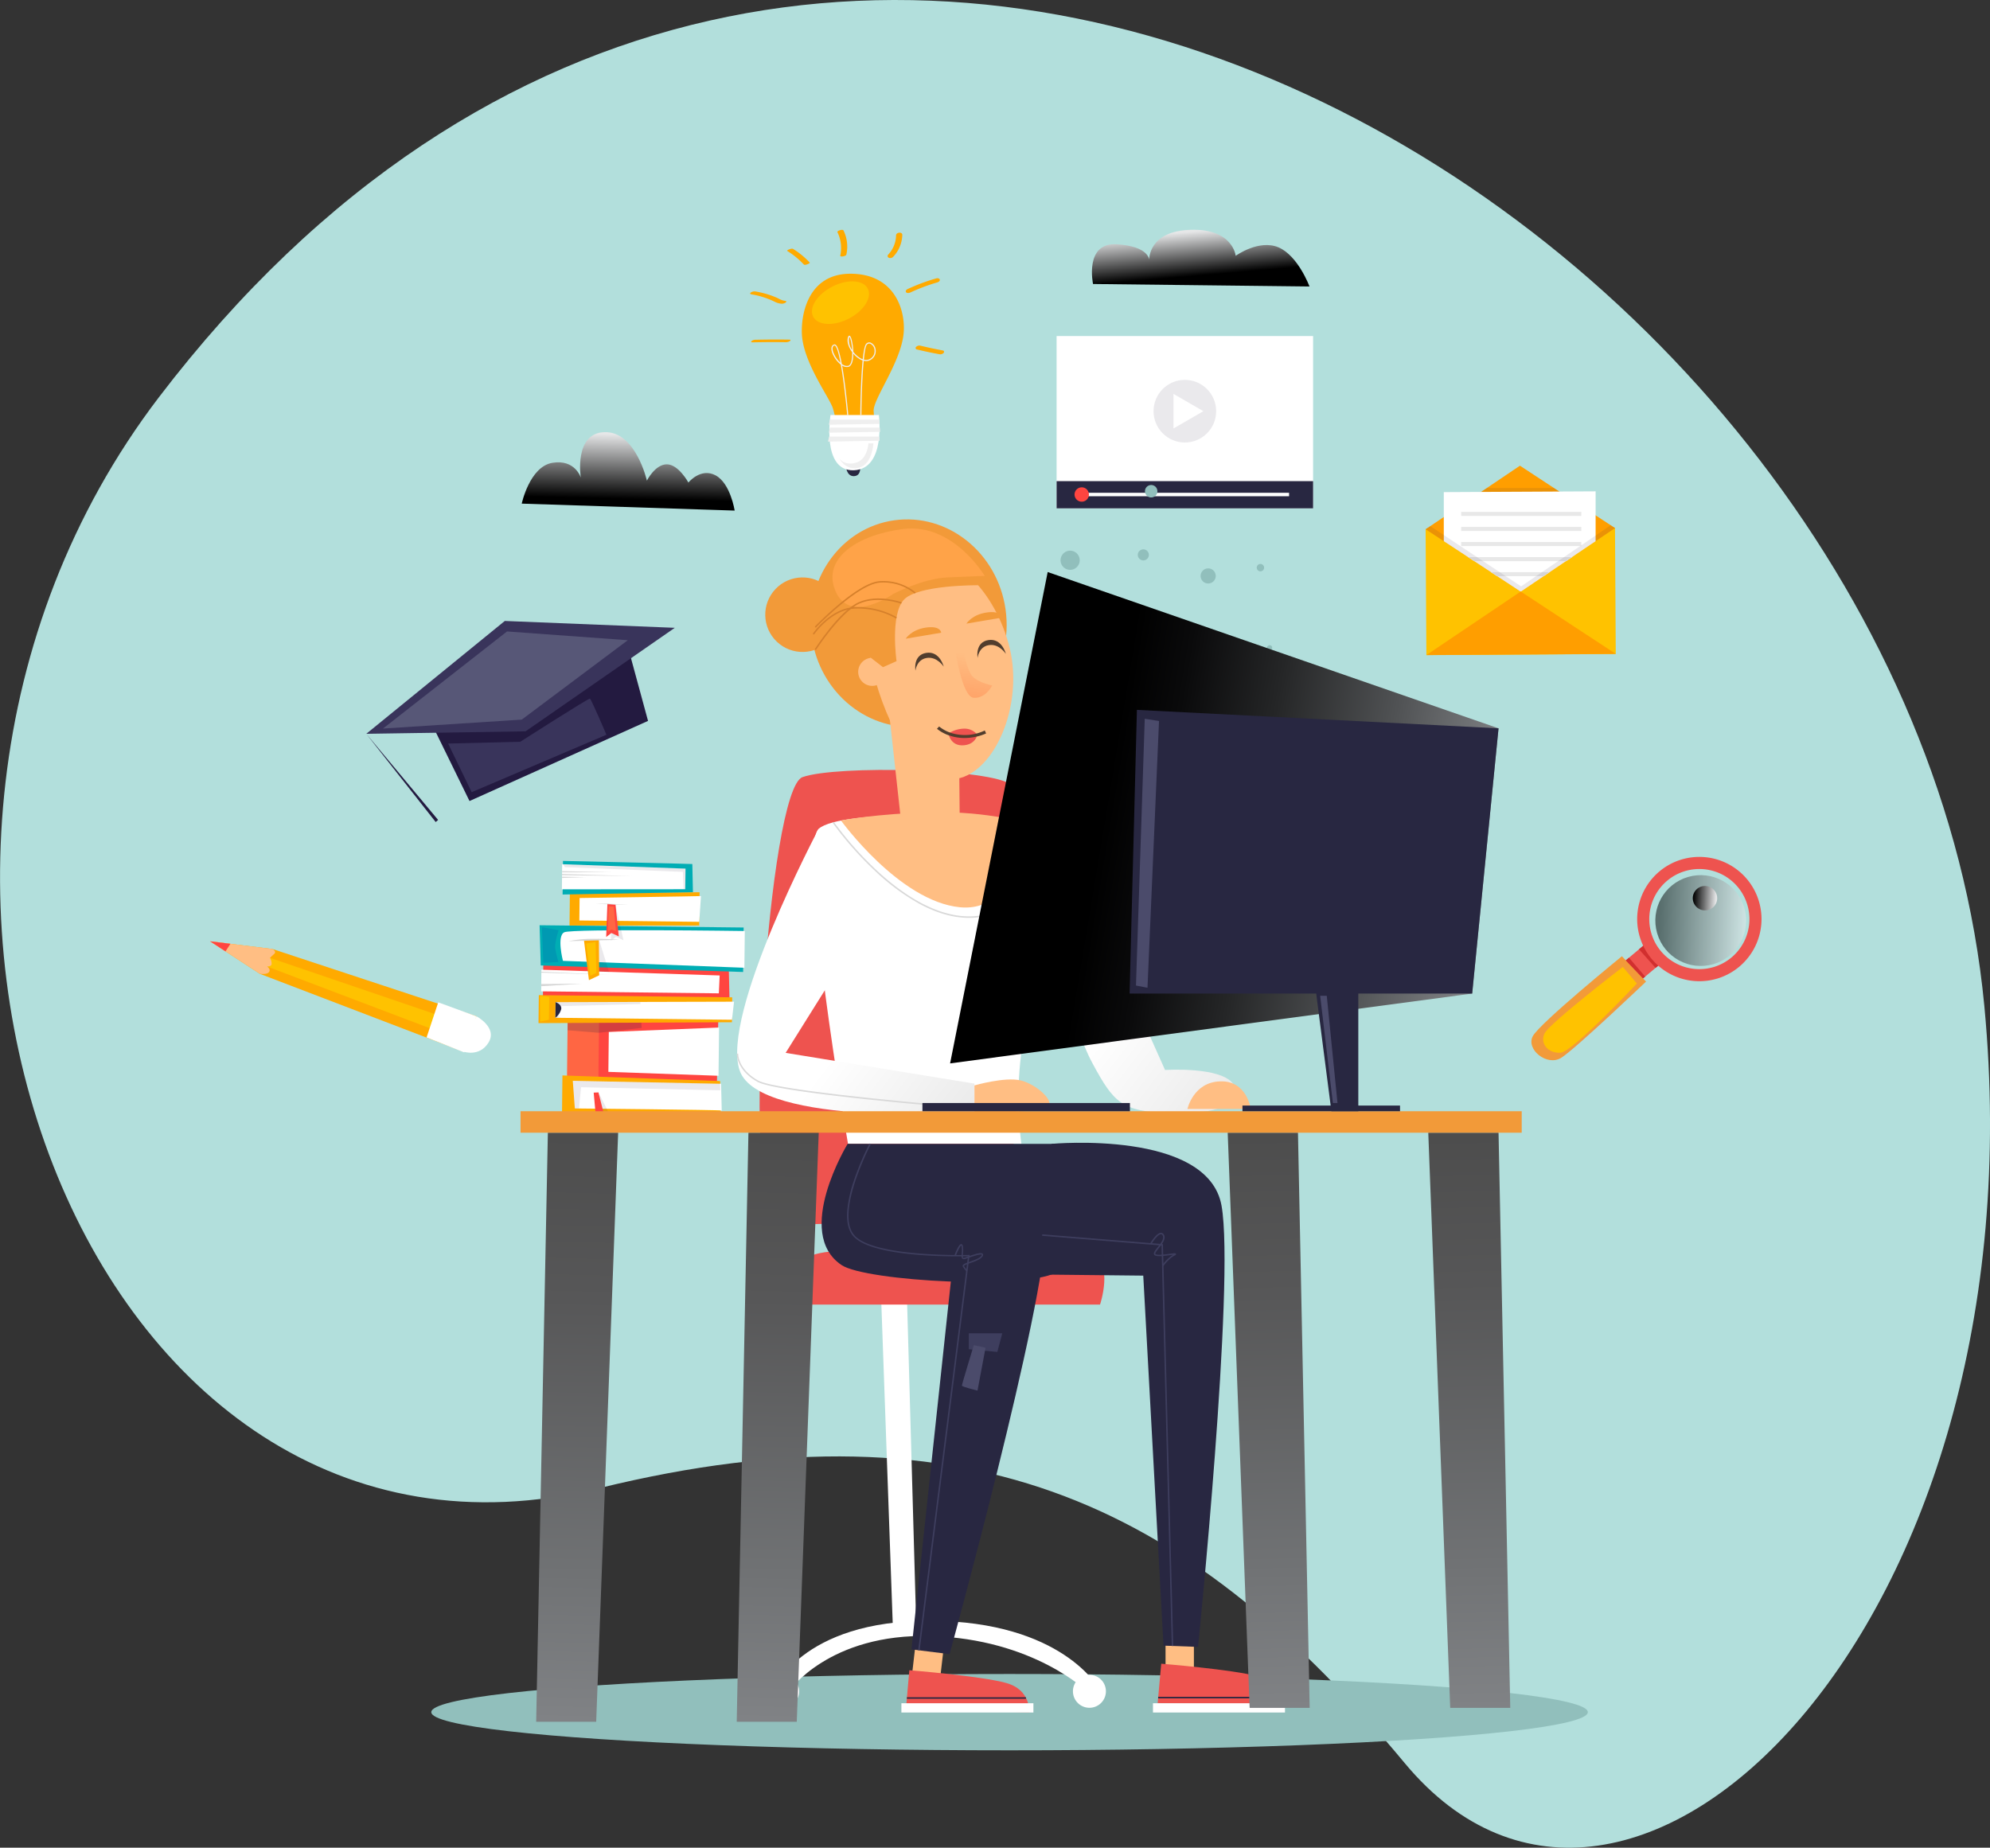 <?xml version="1.0" encoding="UTF-8"?> <svg xmlns="http://www.w3.org/2000/svg" xmlns:xlink="http://www.w3.org/1999/xlink" viewBox="0 0 864.37 802.7"><rect x="0" y="0" width="864.37" height="802.7" fill="#333333" stroke="none"/><defs><style>.cls-1{isolation:isolate;}.cls-2{fill:#b2dfdc;}.cls-3{fill:#231a40;}.cls-4{fill:#39345b;}.cls-5{fill:#575777;}.cls-18,.cls-23,.cls-6{fill:#282741;}.cls-7{fill:#fa0;}.cls-8{fill:#fff;}.cls-9{fill:#ffc200;}.cls-10{fill:#efefef;}.cls-11{fill:#ee534f;}.cls-12{fill:#f29a39;}.cls-13{opacity:0.5;fill:url(#linear-gradient);}.cls-13,.cls-14,.cls-24,.cls-25,.cls-38,.cls-39,.cls-40,.cls-41,.cls-42{mix-blend-mode:screen;}.cls-14{fill:url(#linear-gradient-2);}.cls-15{fill:#d12f2f;}.cls-16{fill:#ffbe83;}.cls-17{fill:#ff4540;}.cls-18{opacity:0.1;}.cls-19{fill:#00adb4;}.cls-20{fill:#ff6643;}.cls-21{fill:#d6d6d6;}.cls-22{fill:#0099b2;}.cls-23{opacity:0.2;}.cls-24{fill:url(#linear-gradient-3);}.cls-25{fill:url(#linear-gradient-4);}.cls-26{fill:#ff9e00;}.cls-27{fill:#e8e8e8;}.cls-28{fill:#91bfbc;}.cls-29{fill:#513d2d;}.cls-30{fill:#3e3e5e;}.cls-31{fill:#4b4b6b;}.cls-32{fill:url(#linear-gradient-5);}.cls-33{fill:#d8d8d8;}.cls-34{fill:#ffa348;}.cls-35{fill:#d6802b;}.cls-36{fill:url(#_ÂÁ_Ï_ÌÌ_È_ËÂÌÚ_6);}.cls-37{fill:url(#_ÂÁ_Ï_ÌÌ_È_ËÂÌÚ_6-2);}.cls-38{fill:url(#linear-gradient-6);}.cls-39{fill:url(#_ÂÁ_Ï_ÌÌ_È_ËÂÌÚ_11);}.cls-40{fill:url(#_ÂÁ_Ï_ÌÌ_È_ËÂÌÚ_11-2);}.cls-41{fill:url(#_ÂÁ_Ï_ÌÌ_È_ËÂÌÚ_11-3);}.cls-42{fill:url(#_ÂÁ_Ï_ÌÌ_È_ËÂÌÚ_11-4);}</style><linearGradient id="linear-gradient" x1="5496.65" y1="4319.32" x2="5523.83" y2="4344.21" gradientTransform="translate(7585.53 2263.89) rotate(156.25)" gradientUnits="userSpaceOnUse"><stop offset="0" stop-color="#e6e7e8"></stop><stop offset="1"></stop></linearGradient><linearGradient id="linear-gradient-2" x1="5499.52" y1="4335.31" x2="5506.82" y2="4342" gradientTransform="translate(7803.14 297.05) rotate(140.03)" xlink:href="#linear-gradient"></linearGradient><linearGradient id="linear-gradient-3" x1="577.66" y1="217.82" x2="579.31" y2="237.05" gradientTransform="matrix(1, 0, 0, 1, 0, 0)" xlink:href="#linear-gradient"></linearGradient><linearGradient id="linear-gradient-4" x1="331.63" y1="306.16" x2="330.97" y2="334.15" gradientTransform="matrix(1, 0, 0, 1, 0, 0)" xlink:href="#linear-gradient"></linearGradient><linearGradient id="linear-gradient-5" x1="599.78" y1="235.7" x2="605" y2="218.39" gradientTransform="matrix(0.99, -0.14, 0.14, 0.99, -147.85, 270.28)" gradientUnits="userSpaceOnUse"><stop offset="0" stop-color="#ffa56a"></stop><stop offset="1" stop-color="#ffbe83"></stop></linearGradient><linearGradient id="_ÂÁ_Ï_ÌÌ_È_ËÂÌÚ_6" x1="1926.32" y1="604.65" x2="1865.96" y2="558.77" gradientTransform="translate(-1433.38)" gradientUnits="userSpaceOnUse"><stop offset="0" stop-color="#e6e6e6"></stop><stop offset="1" stop-color="#fff"></stop></linearGradient><linearGradient id="_ÂÁ_Ï_ÌÌ_È_ËÂÌÚ_6-2" x1="607.62" y1="596.02" x2="546.93" y2="549.89" gradientTransform="matrix(1, 0, 0, 1, 0, 0)" xlink:href="#_ÂÁ_Ï_ÌÌ_È_ËÂÌÚ_6"></linearGradient><linearGradient id="linear-gradient-6" x1="4284.26" y1="507.55" x2="4477.25" y2="475.44" gradientTransform="matrix(-1, 0, 0, 1, 4927.98, -117.4)" gradientUnits="userSpaceOnUse"><stop offset="0" stop-color="#808285"></stop><stop offset="0.25" stop-color="#515355"></stop><stop offset="0.52" stop-color="#252627"></stop><stop offset="0.73" stop-color="#0a0a0b"></stop><stop offset="0.86"></stop></linearGradient><linearGradient id="_ÂÁ_Ï_ÌÌ_È_ËÂÌÚ_11" x1="4285.95" y1="858.75" x2="4292.31" y2="610.75" gradientTransform="matrix(-1, 0, 0, 1, 4927.98, -117.4)" gradientUnits="userSpaceOnUse"><stop offset="0" stop-color="#808285"></stop><stop offset="0.25" stop-color="#707274"></stop><stop offset="0.72" stop-color="#575758"></stop><stop offset="1" stop-color="#4d4d4d"></stop></linearGradient><linearGradient id="_ÂÁ_Ï_ÌÌ_È_ËÂÌÚ_11-2" x1="4373.07" y1="858.75" x2="4379.43" y2="610.75" xlink:href="#_ÂÁ_Ï_ÌÌ_È_ËÂÌÚ_11"></linearGradient><linearGradient id="_ÂÁ_Ï_ÌÌ_È_ËÂÌÚ_11-3" x1="1879.54" y1="864.76" x2="1886.05" y2="610.79" gradientTransform="translate(-1632.85 -117.4)" xlink:href="#_ÂÁ_Ï_ÌÌ_È_ËÂÌÚ_11"></linearGradient><linearGradient id="_ÂÁ_Ï_ÌÌ_È_ËÂÌÚ_11-4" x1="1966.66" y1="864.76" x2="1973.17" y2="610.79" gradientTransform="translate(-1632.85 -117.4)" xlink:href="#_ÂÁ_Ï_ÌÌ_È_ËÂÌÚ_11"></linearGradient></defs><title>image-2</title><g class="cls-1"><g id="_ÎÓÈ_5" data-name="—ÎÓÈ_5"><path class="cls-2" d="M919.93,554.44c25.63,269.67-154.66,445.7-251.68,329-91.49-110.05-186.34-159.68-350.1-119.51C94.6,818.77-27,492.11,126.94,290.11,411-82.49,887.59,214.18,919.93,554.44Z" transform="translate(-58.02 -117.4)"></path><polygon class="cls-3" points="188.14 315.71 203.93 347.99 281.48 313.18 272.46 280 188.14 315.71"></polygon><polygon class="cls-4" points="159.1 318.79 219.26 269.76 293.1 272.74 228.29 317.71 159.1 318.79"></polygon><polygon class="cls-3" points="159.1 318.79 189.25 357.12 190.29 356.2 159.1 318.79"></polygon><polygon class="cls-5" points="166.35 316.51 220.23 274.32 272.69 278.13 226.63 312.62 166.35 316.51"></polygon><path class="cls-4" d="M252.66,440.42l10.23,21.13,58.54-24.95s-6.58-15.45-7.17-15.7S284,439.64,284,439.64Z" transform="translate(-58.02 -117.4)"></path><path class="cls-6" d="M425.47,320s.23,4.29,3.39,4.25,2.78-3.71,2.78-3.71Z" transform="translate(-58.02 -117.4)"></path><path class="cls-7" d="M420.93,307.87s1.33-5.17-1.17-13.17c-1.44-4.6-12.93-19.9-13.44-32.26-.39-9.13,3.06-26.12,21.07-26.12,19.63,0,24.12,16.41,23.1,26.16-1.32,12.55-13.26,28.27-13,33.47a102.46,102.46,0,0,1,.25,11.92Z" transform="translate(-58.02 -117.4)"></path><path class="cls-8" d="M418.76,297.7h21s3.19,23.51-10.9,24S418.76,297.7,418.76,297.7Z" transform="translate(-58.02 -117.4)"></path><ellipse class="cls-9" cx="423.09" cy="248.86" rx="13.34" ry="7.83" transform="translate(-124.95 102.85) rotate(-27.12)"></ellipse><polygon class="cls-10" points="360.49 182.31 381.93 182.31 382.05 184.14 360.03 184.51 360.49 182.31"></polygon><polygon class="cls-10" points="360.49 185.77 382.16 185.77 382.28 187.6 360.03 187.97 360.49 185.77"></polygon><polygon class="cls-10" points="360.12 189.65 381.93 189.65 382.05 191.47 359.65 191.85 360.12 189.65"></polygon><path class="cls-10" d="M435.22,310s-.33,6.88-5.29,8.38-7.29-1.67-7.29-1.67,2.87,5.46,8.62,3.83S437.39,310,437.39,310Z" transform="translate(-58.02 -117.4)"></path><path class="cls-10" d="M426,297.81c-.43-4.92-1.48-14.86-2.77-22a12,12,0,0,1-3.82-5.41c-.54-1.72-.24-2.94.84-3.33a.74.74,0,0,1,.69.08c1,.64,1.93,4,2.73,8.34a3.38,3.38,0,0,0,2.77.82c1.09-.29,1.5-2.09,1.64-3.55a18.58,18.58,0,0,0,.08-2.37c-1.43-1.93-2.33-4.27-1.9-6.15.06-.27.23-1,.7-1,1,.06,1.52,4.55,1.57,5.06s.1,1.28.12,1.92a11.18,11.18,0,0,0,2.64,2.5,6.7,6.7,0,0,0,1.47.74c.36-3.43.84-6,1.48-6.7a1.79,1.79,0,0,1,1.9-.53,3.74,3.74,0,0,1,2.21,3,4.35,4.35,0,0,1-1.87,4.31,3.86,3.86,0,0,1-3.29.59c-.71,7.31-1,18.33-1,23.58h-.5c0-.82.14-14.78,1-23.71a7.38,7.38,0,0,1-1.68-.85,11.14,11.14,0,0,1-2.36-2.13c0,2.83-.56,5.35-2.09,5.76a3.54,3.54,0,0,1-2.77-.59c1.57,8.78,2.63,20.82,2.7,21.58Zm-5.5-30.31h-.08c-1.08.4-.8,1.87-.53,2.72a11.84,11.84,0,0,0,3.19,4.77c-.75-4-1.57-6.92-2.41-7.44A.25.25,0,0,0,420.51,267.5Zm12.74,6.12a3.4,3.4,0,0,0,2.95-.48,3.86,3.86,0,0,0,1.66-3.83,3.23,3.23,0,0,0-1.86-2.59,1.31,1.31,0,0,0-1.39.4C434,267.71,433.59,270.22,433.25,273.62ZM427,263.77a1.52,1.52,0,0,0-.2.56,7.25,7.25,0,0,0,1.37,5.14C428,266.63,427.33,264.1,427,263.77Z" transform="translate(-58.02 -117.4)"></path><path class="cls-7" d="M400,226.44a34.49,34.49,0,0,1,7.19,5.89c.43.46,2.87-.51,2.52-.88a35.12,35.12,0,0,0-7.19-5.9c-.43-.26-1.28,0-1.71.19-.13,0-1.18.47-.81.7Z" transform="translate(-58.02 -117.4)"></path><path class="cls-7" d="M421.76,218.25A15.72,15.72,0,0,1,423,228.44c-.16.73,2.48.31,2.64-.43a16,16,0,0,0-1.23-10.47c-.36-.74-2.94.16-2.66.71Z" transform="translate(-58.02 -117.4)"></path><path class="cls-7" d="M447.23,219.6a12.5,12.5,0,0,1-3.45,8.44.85.85,0,0,0,.36,1.37,1.79,1.79,0,0,0,1.89-.5,14.33,14.33,0,0,0,3.91-9.48c0-1.45-2.68-1.1-2.71.17Z" transform="translate(-58.02 -117.4)"></path><path class="cls-7" d="M453.36,244.51a79.26,79.26,0,0,1,11.76-4.42c.51-.15,1.26-.59,1.1-1.23s-1.09-.65-1.57-.51A85.19,85.19,0,0,0,452.2,243c-.48.23-1,.79-.64,1.32s1.31.4,1.8.17Z" transform="translate(-58.02 -117.4)"></path><path class="cls-7" d="M456.26,269.21c3.22.78,6.45,1.47,9.71,2.06a2,2,0,0,0,1.88-.5c.37-.4.32-1-.3-1.12-3.25-.6-6.49-1.29-9.7-2.07a2,2,0,0,0-1.89.51.63.63,0,0,0,.3,1.12Z" transform="translate(-58.02 -117.4)"></path><path class="cls-7" d="M400.94,264.94q-7.38-.12-14.77.06a2.63,2.63,0,0,0-1.78.64c-.36.47.32.5.64.49q7.1-.17,14.2-.06a3.19,3.19,0,0,0,1.88-.5c.38-.28.4-.62-.17-.63Z" transform="translate(-58.02 -117.4)"></path><path class="cls-7" d="M384.25,245.25a36.47,36.47,0,0,1,6.83,1.77c1.06.39,2.1.83,3.12,1.31a8.08,8.08,0,0,0,3.2,1,3,3,0,0,0,1.89-.51c.37-.29.39-.68-.19-.7A8.25,8.25,0,0,1,396,247c-1.06-.49-2.15-.92-3.26-1.31A39.41,39.41,0,0,0,386,244a2.78,2.78,0,0,0-1.89.51c-.41.33-.34.61.19.7Z" transform="translate(-58.02 -117.4)"></path><polygon class="cls-11" points="720.26 419.51 711.9 426.52 704.95 418.24 714.69 410.07 720.26 419.51"></polygon><path class="cls-12" d="M773,543.82l-10.5-11s-35.61,29-38.69,34.71,6.13,13.29,12.35,9.4S773,543.82,773,543.82Z" transform="translate(-58.02 -117.4)"></path><path class="cls-9" d="M769,544.67s-27.89,29.76-33.16,30.07-9-3.89-7-8.28,34.07-29,34.07-29Z" transform="translate(-58.02 -117.4)"></path><circle class="cls-13" cx="796.75" cy="517.34" r="19.72" transform="translate(-170.86 125.88) rotate(-16.23)"></circle><path class="cls-14" d="M794.53,511a5.3,5.3,0,1,1,7.47.66A5.3,5.3,0,0,1,794.53,511Z" transform="translate(-58.02 -117.4)"></path><polygon class="cls-15" points="713.66 425.05 714.59 424.27 707.56 416.05 706.16 417.22 713.66 425.05"></polygon><polygon class="cls-15" points="719.1 420.48 721 418.95 714.45 410.27 711.9 412.41 719.1 420.48"></polygon><path class="cls-11" d="M813.51,537.34A27,27,0,1,0,775.44,534,27,27,0,0,0,813.51,537.34ZM782.18,500a21.75,21.75,0,1,1-2.7,30.65A21.74,21.74,0,0,1,782.18,500Z" transform="translate(-58.02 -117.4)"></path><polygon class="cls-7" points="91.25 408.93 118.36 412.28 206.93 441.52 201.1 456.81 112.87 423.06 91.25 408.93"></polygon><path class="cls-8" d="M259.13,574.21s7.09,2.62,11.09-3.9S265,558.92,265,558.92l-5.3,10.15Z" transform="translate(-58.02 -117.4)"></path><polygon class="cls-9" points="188.97 440.56 117.26 416.13 115.94 419.85 186.91 446.77 188.97 440.56"></polygon><path class="cls-16" d="M149.27,526.33l27.12,3.35s1.9,1.08.74,2.12-1.84,1.73-1.84,1.73a4.85,4.85,0,0,1,.71,2.71c-.22,1.15-2,1-2,1s1.81,1.23.86,2.45-3.92.76-3.92.76Z" transform="translate(-58.02 -117.4)"></path><polygon class="cls-17" points="91.25 408.93 100.09 410.02 97.95 413.31 91.25 408.93"></polygon><polygon class="cls-8" points="206.93 441.52 190.36 435.45 185.29 450.69 201.62 457.19 206.93 441.52"></polygon><rect class="cls-8" x="458.94" y="145.99" width="111.41" height="74.85"></rect><rect class="cls-6" x="458.94" y="209.02" width="111.41" height="11.82"></rect><rect class="cls-8" x="469.38" y="214.08" width="90.54" height="1.5"></rect><path class="cls-17" d="M531,332.23a3.12,3.12,0,1,1-3.12-3.12A3.12,3.12,0,0,1,531,332.23Z" transform="translate(-58.02 -117.4)"></path><circle class="cls-18" cx="514.65" cy="178.63" r="13.6"></circle><polygon class="cls-8" points="522.7 178.63 509.71 186.13 509.71 171.12 522.7 178.63"></polygon><polygon class="cls-7" points="303.87 387.63 247.53 387.92 247.37 402.09 303.71 402.07 303.87 387.63"></polygon><path class="cls-19" d="M358.74,492.76c-.3-.1-56.18-1.35-56.18-1.35L302.39,506,359,505Z" transform="translate(-58.02 -117.4)"></path><polygon class="cls-8" points="244.18 375.44 297.76 377.36 297.65 386.3 244.06 386.34 244.18 375.44"></polygon><path class="cls-8" d="M362.49,506.68c-.62.09-52.72.84-52.72.84l-.11,9.76,52.09.59Z" transform="translate(-58.02 -117.4)"></path><polygon class="cls-20" points="246.13 481.69 247.02 402.72 299.18 403.31 297.51 482.27 246.13 481.69"></polygon><polygon class="cls-17" points="259.77 481.85 260.66 402.88 312.82 403.46 311.15 482.43 259.77 481.85"></polygon><polygon class="cls-17" points="235.72 442.71 236.16 403.1 316.18 404 317.06 442.84 235.72 442.71"></polygon><polygon class="cls-7" points="317.92 444.09 233.9 444.48 234.04 432.32 318.04 433.27 317.92 444.09"></polygon><polygon class="cls-19" points="322.79 422.26 234.87 419.42 234.38 401.95 323.01 402.94 322.79 422.26"></polygon><path class="cls-8" d="M381.35,537.82l-78.81-3s-2.82-10.82.59-12.42,78.4-.54,78.4-.54Z" transform="translate(-58.02 -117.4)"></path><polygon class="cls-8" points="235.05 430.67 312.23 431.54 312.59 423.77 235.16 421.27 235.05 430.67"></polygon><polygon class="cls-8" points="317.93 443.01 241.24 442.15 241.32 435.37 318.84 435.16 317.93 443.01"></polygon><polygon class="cls-7" points="313.05 483.9 244.12 483.12 244.3 467.2 312.8 469.64 313.05 483.9"></polygon><path class="cls-8" d="M371.51,599.85c-.46-.3-63.8-.91-63.8-.91l-.89-12,64.41,1.29Z" transform="translate(-58.02 -117.4)"></path><polygon class="cls-8" points="312.1 467.35 264.25 465.65 264.44 448.32 312.33 446.39 312.1 467.35"></polygon><polygon class="cls-18" points="260.11 407.94 264.54 422.22 258.99 422.09 260.11 407.94"></polygon><polygon class="cls-18" points="265.85 394.33 265.32 408.72 267.58 406.98 270.81 408.48 267.34 392.97 265.85 394.33"></polygon><polygon class="cls-17" points="263.82 392.67 263.3 407.06 265.56 405.32 268.78 406.81 267.34 392.97 263.82 392.67"></polygon><polygon class="cls-20" points="264.43 393.75 263.99 404.84 265.5 403.79 267.54 404.47 266.56 393.86 264.43 393.75"></polygon><path class="cls-21" d="M316.69,510.08s4.45-.15,7.5,0,6.7.43,6.7.43Z" transform="translate(-58.02 -117.4)"></path><polygon class="cls-18" points="244.52 375.46 245.34 376.71 296.62 378.76 296.95 386.3 297.65 386.3 297.76 377.36 244.52 375.46"></polygon><polygon class="cls-18" points="312.74 470.79 248.79 469.56 249.69 481.54 251.5 481.56 252.37 472.32 312.89 473.67 312.74 470.79"></polygon><polygon class="cls-18" points="259.94 474.57 264.4 483.35 261.49 483.31 259.94 474.57"></polygon><polygon class="cls-17" points="257.87 474.67 258.9 485.95 262.47 484.62 259.94 474.57 257.87 474.67"></polygon><polygon class="cls-21" points="235.15 422.16 264.83 423.5 235.01 422.53 235.15 422.16"></polygon><polygon class="cls-7" points="253.65 408.47 255.81 425.81 260.27 423.7 260.11 407.94 253.65 408.47"></polygon><polygon class="cls-9" points="254.59 409.91 258.69 409.21 259.02 422.64 256.43 423.88 254.59 409.91"></polygon><path class="cls-21" d="M305,526.27l22-.58a128.41,128.41,0,0,0-13-.43A54.47,54.47,0,0,0,305,526.27Z" transform="translate(-58.02 -117.4)"></path><polygon class="cls-21" points="235.09 427.49 252.88 427.34 235.08 428.44 235.09 427.49"></polygon><polygon class="cls-21" points="244.15 378.47 266.04 378.92 244.17 378.97 244.15 378.47"></polygon><polygon class="cls-21" points="244.12 380.87 254.48 381.05 244.12 381.4 244.12 380.87"></polygon><polygon class="cls-21" points="244.13 379.68 274.35 380.59 244.06 380.2 244.13 379.68"></polygon><path class="cls-6" d="M299.34,552.77l-.07,6.78a7.18,7.18,0,0,0,2.51-3.73C302.17,553.7,299.34,552.77,299.34,552.77Z" transform="translate(-58.02 -117.4)"></path><polygon class="cls-9" points="234.54 432.66 238.59 433.06 238.4 443 234.63 443.81 234.54 432.66"></polygon><path class="cls-22" d="M293.4,520.22l7.27,1.27s-1.85,5.62-1.47,8a56.68,56.68,0,0,0,1.39,5.86l-6.57.3Z" transform="translate(-58.02 -117.4)"></path><polygon class="cls-18" points="278.2 436.18 242.04 437.12 242.61 442.16 241.24 442.15 241.32 435.37 278.13 435.31 278.2 436.18"></polygon><polygon class="cls-23" points="246.55 444.42 278.56 444.27 278.71 446.56 260.15 448.67 246.52 447.58 246.55 444.42"></polygon><path class="cls-24" d="M532.79,240.78S528.94,222.7,543,223.52s14.18,6.71,14.18,6.71-.45-12.47,18-13,19.56,11.3,19.56,11.3,10.1-7.3,18.61-3.67,13.46,17,13.46,17Z" transform="translate(-58.02 -117.4)"></path><path class="cls-25" d="M284.64,336.19s3.43-16.08,13.31-17.73,12.35,6.42,12.35,6.42-3.13-19.42,10.37-19.75S339,326.2,339,326.2s3.55-7.08,8.65-7.08,9.38,7.91,9.38,7.91,5.32-6.59,11.8-3.13,8.29,15.31,8.29,15.31Z" transform="translate(-58.02 -117.4)"></path><polygon class="cls-26" points="619.24 229.92 660.2 202.31 701.49 229.41 659.52 268.52 619.24 229.92"></polygon><rect class="cls-9" x="677.43" y="347.03" width="82.26" height="54.71" transform="translate(-60.31 -112.98) rotate(-0.35)"></rect><polygon class="cls-26" points="619.24 229.93 660.53 257.03 701.49 229.42 660.36 206.59 619.24 229.93"></polygon><polygon class="cls-8" points="627.12 213.79 627.12 235.1 660.54 257.03 693.07 235.1 693.07 213.45 627.12 213.79"></polygon><polygon class="cls-26" points="619.57 284.58 660.53 256.97 701.83 284.07 619.57 284.58"></polygon><rect class="cls-27" x="634.67" y="222.38" width="52.18" height="1.76"></rect><rect class="cls-27" x="634.67" y="228.92" width="52.18" height="1.76"></rect><rect class="cls-27" x="634.67" y="235.47" width="52.18" height="1.76"></rect><polygon class="cls-27" points="680.25 243.78 640.35 243.78 637.66 242.02 682.87 242.02 680.25 243.78"></polygon><polygon class="cls-27" points="670.47 250.33 650.33 250.33 647.59 248.57 673.08 248.57 670.47 250.33"></polygon><polygon class="cls-18" points="619.24 229.93 621.25 228.56 660.7 254.74 699.57 228.21 701.49 229.42 660.53 256.97 619.24 229.93"></polygon><polygon class="cls-18" points="643.29 213.7 677.29 213.53 674.99 212.02 645.79 212.02 643.29 213.7"></polygon></g><g id="_ÎÓÈ_4" data-name="—ÎÓÈ_4"><ellipse class="cls-28" cx="438.51" cy="743.81" rx="251.18" ry="16.58"></ellipse></g><g id="_ÎÓÈ_2" data-name="—ÎÓÈ_2"><ellipse class="cls-12" cx="452.72" cy="388.08" rx="42.52" ry="45.12" transform="translate(-107.82 -50.32) rotate(-8.03)"></ellipse><circle class="cls-12" cx="406.61" cy="384.43" r="16.19" transform="translate(-210.22 296.29) rotate(-46.39)"></circle><polygon class="cls-8" points="382.73 563.9 387.82 706.98 397.99 706.98 393.95 563.9 382.73 563.9"></polygon><path class="cls-8" d="M535.19,850.77s-15.79-28.94-72.76-29.25-68.73,30.63-68.73,30.63h7s17.3-25.27,61.74-24,67.67,24,67.67,24Z" transform="translate(-58.02 -117.4)"></path><path class="cls-11" d="M497.32,636.28s8.31-170.73,0-177.87-75.94-8.67-90.73-3.4-26.23,180.37-12.4,191.08S497.32,636.28,497.32,636.28Z" transform="translate(-58.02 -117.4)"></path><path class="cls-11" d="M535.82,684.16H395S394.33,661.91,421,661s102.07-5.72,111.44,0S535.82,684.16,535.82,684.16Z" transform="translate(-58.02 -117.4)"></path><polygon class="cls-16" points="410.01 714.85 408.21 730.4 395.97 728.99 397.87 712.57 410.01 714.85"></polygon><path class="cls-11" d="M451.49,860.12,505,861.26s1-9.68-9.92-12.72S453,843,453,843Z" transform="translate(-58.02 -117.4)"></path><polygon class="cls-16" points="518.58 711.59 518.58 727.25 506.26 727.25 506.26 710.71 518.58 711.59"></polygon><path class="cls-8" d="M501.68,614.32s-8.73-55.75,19.55-87.87c-9.62-46.34,4.56-44.85-7.73-49-21.09-7.16-90.43-8.59-99.86,0s12.72,136.89,12.72,136.89Z" transform="translate(-58.02 -117.4)"></path><path class="cls-16" d="M438.3,413.18c7.17,25,21.05,46.71,37,42.15s27.87-33.7,20.7-58.68-25.88-41.54-41.81-37S431.14,388.2,438.3,413.18Z" transform="translate(-58.02 -117.4)"></path><polygon class="cls-16" points="416.47 314.84 416.85 355.24 391.34 356.46 385.82 306.24 416.47 314.84"></polygon><path class="cls-16" d="M430.84,410.13a6.1,6.1,0,1,0,5.19-6.9A6.11,6.11,0,0,0,430.84,410.13Z" transform="translate(-58.02 -117.4)"></path><path class="cls-12" d="M466.83,392.27l-15.4,2.6s2.36-3.93,8.83-4.84S466.83,392.27,466.83,392.27Z" transform="translate(-58.02 -117.4)"></path><path class="cls-12" d="M493.18,385.73c-.33,0-15.39,2.6-15.39,2.6s2.36-3.93,8.82-4.85S493.18,385.73,493.18,385.73Z" transform="translate(-58.02 -117.4)"></path><path class="cls-29" d="M467.92,407s-2.88-4.48-7.35-3.77-4.92,5.51-4.92,5.51-1.2-6.77,4.69-7.71S467.92,407,467.92,407Z" transform="translate(-58.02 -117.4)"></path><path class="cls-29" d="M494.91,401.44s-2.88-4.49-7.35-3.78-4.92,5.51-4.92,5.51-1.2-6.77,4.69-7.7S494.91,401.44,494.91,401.44Z" transform="translate(-58.02 -117.4)"></path><path class="cls-6" d="M426.2,614.32S402.6,653,423.59,667c10.43,7,82.06,11.11,94.46,2.53s1.12-55.2,1.12-55.2Z" transform="translate(-58.02 -117.4)"></path><path class="cls-6" d="M449,635.52s63.32-19,63.32,14.68S470.48,836,470.48,836l-16.56-2.06,17.46-163.09L430,657.14Z" transform="translate(-58.02 -117.4)"></path><path class="cls-6" d="M514.84,614.32s67.87-6.25,73.77,26.88S578.4,832.86,578.4,832.86l-15-.55L554.6,671.57l-70-.74Z" transform="translate(-58.02 -117.4)"></path><path class="cls-11" d="M560.86,857.26l53.47,1.14s1-9.69-9.92-12.72-42-5.51-42-5.51Z" transform="translate(-58.02 -117.4)"></path><rect class="cls-8" x="558.82" y="857.34" width="57.34" height="4.03" transform="translate(1116.96 1601.31) rotate(180)"></rect><rect class="cls-8" x="449.57" y="857.34" width="57.34" height="4.03" transform="translate(898.44 1601.31) rotate(180)"></rect><polygon class="cls-30" points="420.81 579.22 435.35 579.22 433.2 587.32 420.81 586.13 420.81 579.22"></polygon><path class="cls-31" d="M486.1,702.91l-3.5,18.62s-6.78-1.66-6.78-2.19S481,701.75,481,701.75Z" transform="translate(-58.02 -117.4)"></path><path class="cls-28" d="M560.69,424.9a2.14,2.14,0,1,0-.24,3A2.13,2.13,0,0,0,560.69,424.9Z" transform="translate(-58.02 -117.4)"></path><path class="cls-28" d="M535.37,400.24a2.74,2.74,0,1,0-.3,3.86A2.74,2.74,0,0,0,535.37,400.24Z" transform="translate(-58.02 -117.4)"></path><path class="cls-28" d="M556.45,356.89a2.4,2.4,0,1,0-.26,3.39A2.38,2.38,0,0,0,556.45,356.89Z" transform="translate(-58.02 -117.4)"></path><path class="cls-28" d="M526,358.09a4.16,4.16,0,1,0-.46,5.87A4.16,4.16,0,0,0,526,358.09Z" transform="translate(-58.02 -117.4)"></path><path class="cls-28" d="M606.74,363a1.6,1.6,0,1,0-2.43,2.08,1.6,1.6,0,0,0,2.43-2.08Z" transform="translate(-58.02 -117.4)"></path><path class="cls-28" d="M577.49,396.46a1.11,1.11,0,1,0-.12,1.57A1.11,1.11,0,0,0,577.49,396.46Z" transform="translate(-58.02 -117.4)"></path><path class="cls-28" d="M610.34,398.09a1.12,1.12,0,0,0-1.57-.12,1.11,1.11,0,0,0,1.44,1.69A1.12,1.12,0,0,0,610.34,398.09Z" transform="translate(-58.02 -117.4)"></path><path class="cls-28" d="M513.39,424.48a1.11,1.11,0,1,0-.12,1.56A1.11,1.11,0,0,0,513.39,424.48Z" transform="translate(-58.02 -117.4)"></path><path class="cls-28" d="M560.1,329.05a2.7,2.7,0,1,0-.3,3.81A2.71,2.71,0,0,0,560.1,329.05Z" transform="translate(-58.02 -117.4)"></path><path class="cls-28" d="M585.29,365.47a3.28,3.28,0,1,0-.36,4.63A3.27,3.27,0,0,0,585.29,365.47Z" transform="translate(-58.02 -117.4)"></path><path class="cls-8" d="M390.84,852.15A7.15,7.15,0,1,0,398,845,7.15,7.15,0,0,0,390.84,852.15Z" transform="translate(-58.02 -117.4)"></path><path class="cls-8" d="M524.06,852.15a7.16,7.16,0,1,0,7.15-7.16A7.15,7.15,0,0,0,524.06,852.15Z" transform="translate(-58.02 -117.4)"></path><path class="cls-32" d="M476.18,398.42s1.65,10.3,4.42,13,8.41,3.75,8.41,3.75-2.79,5.69-8,5.39-8.12-21.25-8.12-21.25Z" transform="translate(-58.02 -117.4)"></path><path class="cls-12" d="M482.87,371.65s-26.64-.27-32.43,6.49-3,26.48-3,26.48l-5.9,2.62-10.45-8.11,6.17-35,16.8-11s21.68,1.75,25.22,6.39S482.87,371.65,482.87,371.65Z" transform="translate(-58.02 -117.4)"></path><path class="cls-16" d="M423.31,473.86s25.33,35.05,51.56,37.67,30.37-36.19,30.37-36.19-17.49-5.61-42.16-5.06S423.31,473.86,423.31,473.86Z" transform="translate(-58.02 -117.4)"></path><path class="cls-33" d="M478.88,516.14c-6.8,0-14.06-2.07-21.58-6.15a95.36,95.36,0,0,1-19.18-14.24,147.8,147.8,0,0,1-18.45-20.94l.52-.36a147.86,147.86,0,0,0,18.37,20.84c10.1,9.44,25.44,20.61,41.16,20.2,7.72-.2,14-2.88,18.75-8,5.54-5.94,7.91-14.17,8.93-20a59.37,59.37,0,0,0,.9-11.43l.63,0a59.66,59.66,0,0,1-.9,11.55c-1,5.95-3.45,14.3-9.09,20.36-4.85,5.21-11.31,8-19.2,8.16Z" transform="translate(-58.02 -117.4)"></path><path class="cls-30" d="M457.47,834.36l-.63-.08,21.63-171.09c-2,0-11.46.19-21.64-.65-15.36-1.27-24.92-4.09-28.4-8.38-1.94-2.39-2.75-6-2.42-10.71a56.07,56.07,0,0,1,2.92-13.23,120,120,0,0,1,6.78-16.05l.56.3a118.31,118.31,0,0,0-6.74,16c-2.58,7.8-4.79,18.18-.61,23.33,8.07,9.93,49.48,8.79,49.9,8.78h.37Z" transform="translate(-58.02 -117.4)"></path><polygon class="cls-30" points="508.97 715.06 504.51 541.08 452.66 536.87 452.71 536.24 505.14 540.49 505.14 540.77 509.6 715.04 508.97 715.06"></polygon><path class="cls-30" d="M563.34,667.42l-.52-.38a19.5,19.5,0,0,1,4.66-4.53l-1.33.17c-2.33.31-5.24.7-6.39.15a.86.86,0,0,1-.52-.61c-.18-.74.62-1.76,1.64-3,1.3-1.65,2.93-3.7,2.17-5.07a.89.89,0,0,0-.74-.55h0c-1.35,0-3.51,3.16-4.22,4.37l-.55-.32c.28-.48,2.81-4.68,4.77-4.68h0a1.45,1.45,0,0,1,1.28.87c1,1.74-.8,4-2.22,5.77-.76,1-1.63,2.06-1.52,2.51,0,0,0,.1.17.17,1,.47,4,.07,6-.2,2.28-.3,2.66-.34,2.79.06s-.32.56-.62.72C565.79,664.05,563.36,667.38,563.34,667.42Z" transform="translate(-58.02 -117.4)"></path><path class="cls-30" d="M477.78,669.69a10.29,10.29,0,0,1-1.53-2,.63.63,0,0,1-.06-.55c.21-.6,1.3-1,3.22-1.68s4.25-1.5,4.92-2.59c.18-.29.15-.39.15-.39s-.24-.27-2.14.22c-1.2.31-2.61.79-3.74,1.18l-1.1.37a1.59,1.59,0,0,1-1.44,0c-.48-.37-.42-1.13-.33-2.19a12.09,12.09,0,0,0,0-3,1.19,1.19,0,0,0-.17-.54c-.42.12-1.52,2.2-2.39,4.5l-.6-.23s.47-1.22,1-2.41c1.09-2.27,1.64-2.54,2-2.5.56.06.68.82.72,1.07a12.41,12.41,0,0,1,0,3.15c-.06.76-.12,1.48.09,1.64s.27.12.85-.07l1.09-.37c4-1.38,6-1.91,6.59-1.2.22.27.18.65-.11,1.12-.79,1.28-3.16,2.12-5.25,2.86-1.1.38-2.75,1-2.83,1.29h0a10.68,10.68,0,0,0,1.41,1.85Z" transform="translate(-58.02 -117.4)"></path><rect class="cls-6" x="503.05" y="737.17" width="53.29" height="0.64"></rect><rect class="cls-6" x="393.91" y="737.35" width="51.72" height="0.64"></rect><path class="cls-34" d="M446.07,375.38s12.68-6.63,23.44-7.13,16.25-.64,16.25-.64S472,344.37,450.23,347.23s-35.53,14-29,27.63S446.07,375.38,446.07,375.38Z" transform="translate(-58.02 -117.4)"></path><path class="cls-35" d="M412.37,390.09l-.46-.44s4.69-4.87,10.46-9.69c7.78-6.5,13.8-9.89,17.89-10.09a22.14,22.14,0,0,1,15.51,4.94l-.44.46a21.5,21.5,0,0,0-15-4.77C430.83,371,412.55,389.89,412.37,390.09Z" transform="translate(-58.02 -117.4)"></path><path class="cls-35" d="M411.57,393.1l-.52-.36a32.63,32.63,0,0,1,5.13-5.66c3-2.61,7.68-5.76,13.28-5.93a34.59,34.59,0,0,1,18.11,4.41l-.34.53a34,34,0,0,0-17.75-4.3C419.12,382.1,411.65,393,411.57,393.1Z" transform="translate(-58.02 -117.4)"></path><path class="cls-35" d="M412.41,399.82l-.54-.34c.44-.68,10.75-16.67,19.08-20.42s18.63-.05,18.73,0l-.22.6c-.1,0-10.12-3.67-18.24,0S412.51,399.66,412.41,399.82Z" transform="translate(-58.02 -117.4)"></path><path class="cls-36" d="M413.64,477.43s-42.87,80.83-34.29,105.16S481.27,601,481.27,601V588.15l-82-13.35,34.34-54.86Z" transform="translate(-58.02 -117.4)"></path><path class="cls-16" d="M481.27,588.94s13.2-3.82,20.05-2.18,15.19,9.14,11.76,11.59S481.27,601,481.27,601Z" transform="translate(-58.02 -117.4)"></path><path class="cls-33" d="M479.83,599.17l.05-.63c-.83-.07-83.65-6.73-92.55-11.73s-8.67-11.59-8.66-11.66l-.64,0a10.2,10.2,0,0,0,1.05,4.21c1,2.19,3.19,5.36,7.94,8C396,592.43,476.42,598.9,479.83,599.17Z" transform="translate(-58.02 -117.4)"></path><path class="cls-37" d="M518.56,480.39l45.51,101.85s24.73-1.66,29.81,6.34-7.61,13.33-28.12,12.45-23.89-4.45-33.19-21.66-20.28-59.92-20.28-59.92Z" transform="translate(-58.02 -117.4)"></path><path class="cls-16" d="M573.79,599.17s2.54-11.65,14.24-12,13.25,12,13.25,12Z" transform="translate(-58.02 -117.4)"></path><path class="cls-11" d="M470,436.06a12.66,12.66,0,0,1,6.8-2.11,7.11,7.11,0,0,1,5.73,2.62s-.74,4.4-6.26,4.62S470,436.06,470,436.06Z" transform="translate(-58.02 -117.4)"></path><path class="cls-29" d="M476.87,438a19.77,19.77,0,0,1-6.05-.93A16.84,16.84,0,0,1,465,434l.94-1a15.91,15.91,0,0,0,5.41,2.87,20,20,0,0,0,14.42-1.12l.57,1.28A23.19,23.19,0,0,1,476.87,438Z" transform="translate(-58.02 -117.4)"></path></g><g id="_ÎÓÈ_3" data-name="—ÎÓÈ_3"><polygon class="cls-38" points="650.9 316.41 455.07 248.51 412.68 461.97 639.45 431.63 650.9 316.41"></polygon><polygon class="cls-39" points="650.9 492.08 655.99 741.95 629.91 741.95 620.38 492.08 650.9 492.08"></polygon><polygon class="cls-40" points="563.78 492.08 568.87 741.95 542.79 741.95 533.26 492.08 563.78 492.08"></polygon><polygon class="cls-41" points="237.97 492.08 232.89 747.99 258.96 747.99 268.5 492.08 237.97 492.08"></polygon><polygon class="cls-42" points="325.09 492.08 320 747.99 346.08 747.99 355.62 492.08 325.09 492.08"></polygon><rect class="cls-12" x="284.12" y="600.15" width="434.87" height="9.33" transform="translate(945.09 1092.23) rotate(180)"></rect><polygon class="cls-6" points="650.9 316.41 639.45 431.63 490.65 431.63 493.83 308.39 650.9 316.41"></polygon><polygon class="cls-6" points="589.99 414.56 589.99 482.75 578.3 482.75 570.14 419.57 589.99 414.56"></polygon><rect class="cls-6" x="597.7" y="597.69" width="68.44" height="2.46" transform="translate(1205.81 1080.44) rotate(180)"></rect><rect class="cls-6" x="458.68" y="596.58" width="90.13" height="3.57" transform="translate(949.47 1079.33) rotate(180)"></rect><polygon class="cls-31" points="503.43 313.22 497.23 312.26 493.42 428.15 498.42 429.11 503.43 313.22"></polygon><polygon class="cls-31" points="576.29 432.59 573.42 432.59 578.94 479.18 580.95 479.18 576.29 432.59"></polygon></g></g></svg> 
